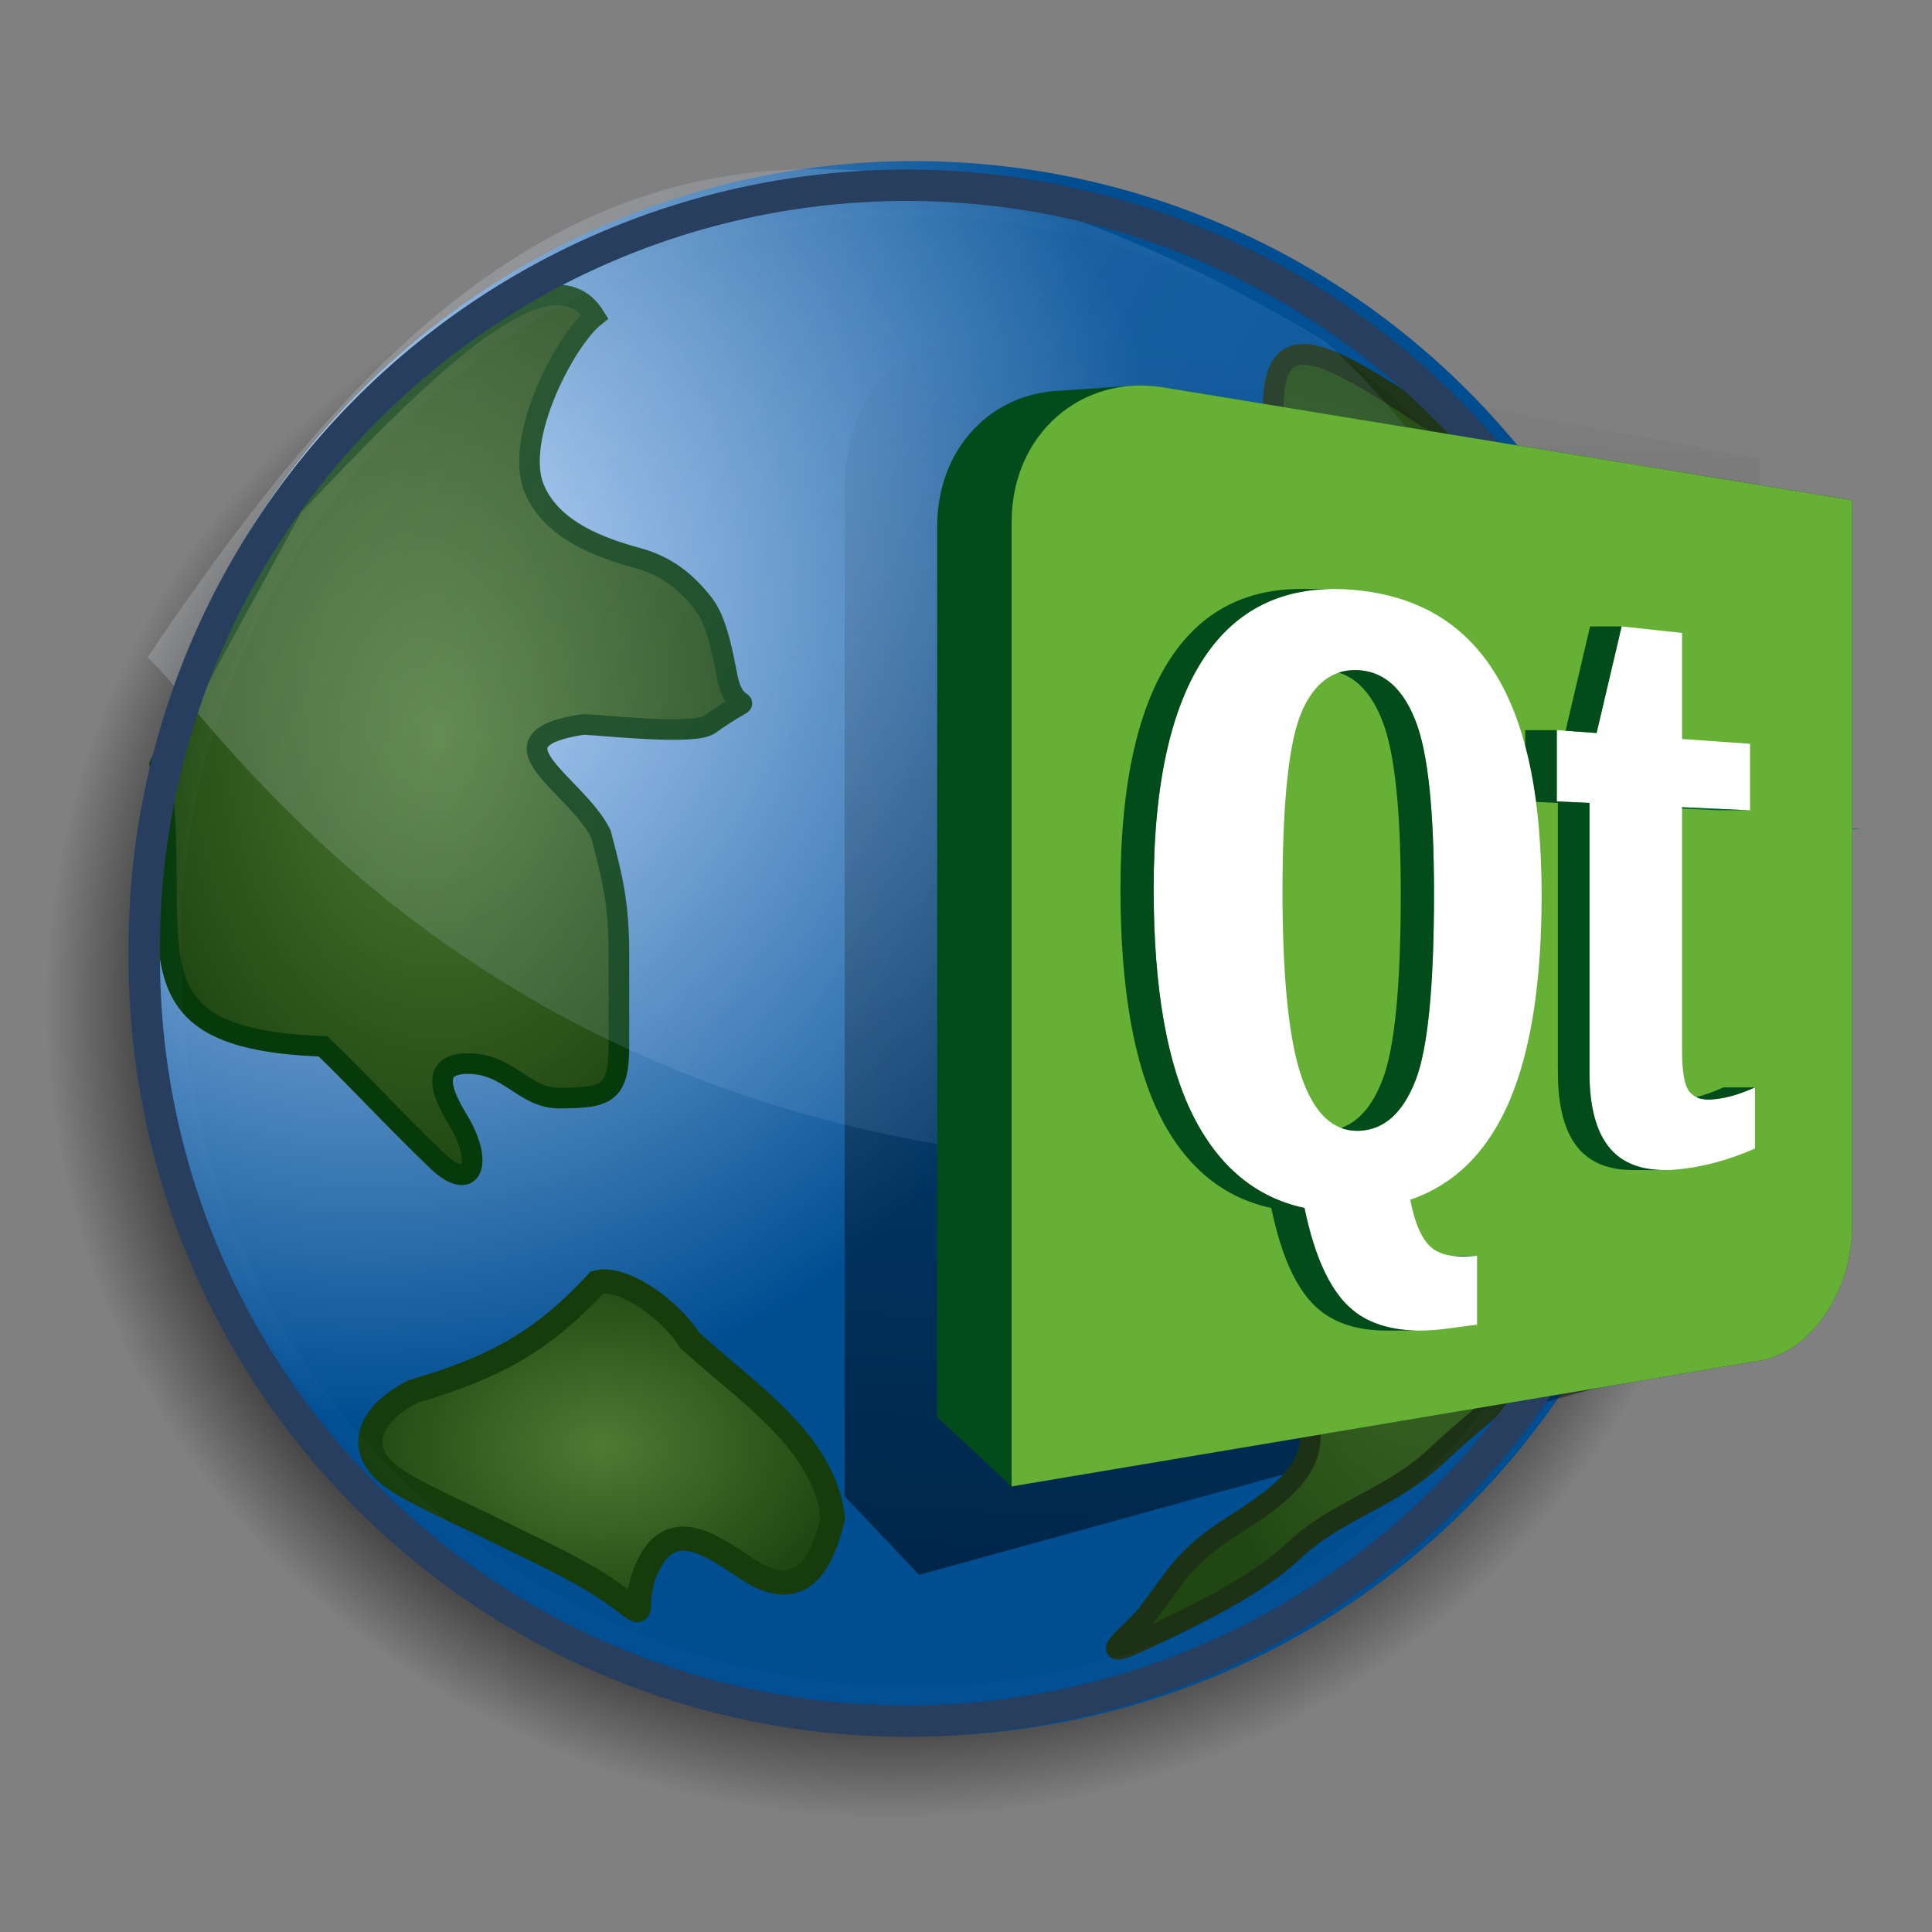 <?xml version="1.0" encoding="UTF-8" standalone="no"?>
<!-- Created with Inkscape (http://www.inkscape.org/) -->
<svg
   xmlns:dc="http://purl.org/dc/elements/1.1/"
   xmlns:cc="http://creativecommons.org/ns#"
   xmlns:rdf="http://www.w3.org/1999/02/22-rdf-syntax-ns#"
   xmlns:svg="http://www.w3.org/2000/svg"
   xmlns="http://www.w3.org/2000/svg"
   xmlns:xlink="http://www.w3.org/1999/xlink"
   xmlns:sodipodi="http://sodipodi.sourceforge.net/DTD/sodipodi-0.dtd"
   xmlns:inkscape="http://www.inkscape.org/namespaces/inkscape"
   width="48px"
   height="48px"
   id="svg2160"
   sodipodi:version="0.32"
   inkscape:version="0.46"
   inkscape:export-filename="c:\icons\qtbrowser48.png"
   inkscape:export-xdpi="90"
   inkscape:export-ydpi="90"
   sodipodi:docbase="C:\icons"
   sodipodi:docname="browser.svg"
   inkscape:output_extension="org.inkscape.output.svg.inkscape">
  <rect width="100%" height="100%" fill="#808080" stroke="none"/>
  <defs
     id="defs2162"><linearGradient
   id="linearGradient3808">
  <stop
     id="stop3810"
     offset="0"
     style="stop-color:#000000;stop-opacity:0.543;" />
  <stop
     id="stop3812"
     offset="1"
     style="stop-color:#000000;stop-opacity:0;" />
</linearGradient>
<inkscape:perspective
   sodipodi:type="inkscape:persp3d"
   inkscape:vp_x="0 : 24 : 1"
   inkscape:vp_y="0 : 1000 : 0"
   inkscape:vp_z="48 : 24 : 1"
   inkscape:persp3d-origin="24 : 16 : 1"
   id="perspective63" />
<linearGradient
   id="linearGradient3326">
  <stop
     style="stop-color:#000000;stop-opacity:0.314;"
     offset="0"
     id="stop3328" />
  <stop
     style="stop-color:#000000;stop-opacity:0;"
     offset="1"
     id="stop3330" />
</linearGradient>
<linearGradient
   id="linearGradient3318">
  <stop
     style="stop-color:#000000;stop-opacity:0.314;"
     offset="0"
     id="stop3320" />
  <stop
     style="stop-color:#000000;stop-opacity:0;"
     offset="1"
     id="stop3322" />
</linearGradient>
<linearGradient
   id="linearGradient3302">
  <stop
     style="stop-color:#000000;stop-opacity:0.314;"
     offset="0"
     id="stop3304" />
  <stop
     style="stop-color:#000000;stop-opacity:0;"
     offset="1"
     id="stop3306" />
</linearGradient>
<linearGradient
   id="linearGradient3267">
  <stop
     style="stop-color:#000000;stop-opacity:1;"
     offset="0"
     id="stop3269" />
  <stop
     id="stop3275"
     offset="0.797"
     style="stop-color:#000000;stop-opacity:1;" />
  <stop
     style="stop-color:#000000;stop-opacity:0;"
     offset="1"
     id="stop3271" />
</linearGradient>
<linearGradient
   id="linearGradient3745">
  <stop
     style="stop-color:#ffffff;stop-opacity:0.196;"
     offset="0"
     id="stop3747" />
  <stop
     style="stop-color:#7cb2ff;stop-opacity:0.072;"
     offset="1"
     id="stop3749" />
</linearGradient>
<linearGradient
   inkscape:collect="always"
   id="linearGradient3561">
  <stop
     style="stop-color:#b1d0ff;stop-opacity:1;"
     offset="0"
     id="stop3563" />
  <stop
     style="stop-color:#b1d0ff;stop-opacity:0;"
     offset="1"
     id="stop3565" />
</linearGradient>
<linearGradient
   id="linearGradient3181">
  <stop
     style="stop-color:#4f7a33;stop-opacity:1;"
     offset="0"
     id="stop3183" />
  <stop
     style="stop-color:#204712;stop-opacity:1;"
     offset="1"
     id="stop3185" />
</linearGradient>
<linearGradient
   id="linearGradient3143">
  <stop
     style="stop-color:#c1dbff;stop-opacity:1;"
     offset="0"
     id="stop3145" />
  <stop
     style="stop-color:#004e92;stop-opacity:1;"
     offset="1"
     id="stop3147" />
</linearGradient>
<radialGradient
   inkscape:collect="always"
   xlink:href="#linearGradient3143"
   id="radialGradient3149"
   cx="9.143"
   cy="15.143"
   fx="9.143"
   fy="15.143"
   r="20.121"
   gradientUnits="userSpaceOnUse" />
<radialGradient
   inkscape:collect="always"
   xlink:href="#linearGradient3181"
   id="radialGradient3187"
   cx="10.74"
   cy="18.251"
   fx="10.74"
   fy="18.251"
   r="7.419"
   gradientTransform="matrix(1.05,0,0,1.508,-0.38,-9.268)"
   gradientUnits="userSpaceOnUse" />
<radialGradient
   inkscape:collect="always"
   xlink:href="#linearGradient3181"
   id="radialGradient3195"
   cx="14.947"
   cy="35.92"
   fx="14.947"
   fy="35.92"
   r="6.047"
   gradientTransform="matrix(1,0,0,0.725,0,9.883)"
   gradientUnits="userSpaceOnUse" />
<radialGradient
   inkscape:collect="always"
   xlink:href="#linearGradient3181"
   id="radialGradient3203"
   cx="34.227"
   cy="24.681"
   fx="34.227"
   fy="24.681"
   r="6.752"
   gradientTransform="matrix(0.994,-0.108,0.296,2.727,-7.111,-38.922)"
   gradientUnits="userSpaceOnUse" />
<radialGradient
   inkscape:collect="always"
   xlink:href="#linearGradient3561"
   id="radialGradient3567"
   cx="22.714"
   cy="23.571"
   fx="22.714"
   fy="23.571"
   r="19.829"
   gradientUnits="userSpaceOnUse" />
<linearGradient
   inkscape:collect="always"
   xlink:href="#linearGradient3745"
   id="linearGradient3751"
   x1="0.841"
   y1="13.678"
   x2="31.397"
   y2="13.678"
   gradientUnits="userSpaceOnUse"
   gradientTransform="matrix(0.879,0.783,-0.629,1.095,14.148,-10.493)" />
<filter
   inkscape:collect="always"
   id="filter4176">
  <feGaussianBlur
     inkscape:collect="always"
     stdDeviation="0.277"
     id="feGaussianBlur4178" />
</filter>
<radialGradient
   inkscape:collect="always"
   xlink:href="#linearGradient3267"
   id="radialGradient3273"
   cx="22.714"
   cy="23.571"
   fx="22.714"
   fy="23.571"
   r="19.429"
   gradientUnits="userSpaceOnUse" />
<inkscape:perspective
   id="perspective136"
   inkscape:persp3d-origin="138.6795 : 92.479329 : 1"
   inkscape:vp_z="277.35901 : 138.71899 : 1"
   inkscape:vp_y="0 : 1000 : 0"
   inkscape:vp_x="0 : 138.71899 : 1"
   sodipodi:type="inkscape:persp3d" />










<linearGradient
   inkscape:collect="always"
   xlink:href="#linearGradient3808"
   id="linearGradient3806"
   x1="32.829"
   y1="32.056"
   x2="34.522"
   y2="-1.029"
   gradientUnits="userSpaceOnUse"
   gradientTransform="matrix(0.883,0,0,1,-8.01,9.192)" />
</defs>
  <sodipodi:namedview
     id="base"
     pagecolor="#ffffff"
     bordercolor="#666666"
     borderopacity="1.0"
     inkscape:pageopacity="0.0"
     inkscape:pageshadow="2"
     inkscape:zoom="5.6568542"
     inkscape:cx="30.924085"
     inkscape:cy="24.59691"
     inkscape:current-layer="layer1"
     showgrid="false"
     inkscape:grid-bbox="true"
     inkscape:document-units="px"
     inkscape:window-width="1299"
     inkscape:window-height="883"
     inkscape:window-x="373"
     inkscape:window-y="89"
     showguides="false" />
  <g
     id="layer1"
     inkscape:label="Layer 1"
     inkscape:groupmode="layer">
    <path
       sodipodi:type="arc"
       style="opacity:0.781;fill:url(#radialGradient3273);fill-opacity:1;stroke:none;stroke-width:0.8;stroke-linecap:round;stroke-linejoin:round;stroke-miterlimit:4;stroke-dasharray:none;stroke-opacity:1"
       id="path3407"
       sodipodi:cx="22.714285"
       sodipodi:cy="23.571428"
       sodipodi:rx="19.428572"
       sodipodi:ry="19.428572"
       d="M 42.143,23.571 A 19.429,19.429 0 1 1 3.286,23.571 A 19.429,19.429 0 1 1 42.143,23.571 z"
       transform="matrix(1.082,0,0,1.041,-2.431,0.43)" />
    <path
       sodipodi:type="arc"
       style="fill:url(#radialGradient3149);fill-opacity:1;stroke:none;stroke-width:0.8;stroke-linecap:round;stroke-linejoin:round;stroke-miterlimit:4;stroke-dasharray:none;stroke-opacity:1"
       id="path2170"
       sodipodi:cx="22.714285"
       sodipodi:cy="23.571428"
       sodipodi:rx="19.428572"
       sodipodi:ry="19.428572"
       d="M 42.143 23.571 A 19.429 19.429 0 1 1  3.286,23.571 A 19.429 19.429 0 1 1  42.143 23.571 z" />
    <path
       d="M 26.602,8.216 C 26.323,8.164 26.049,8.151 25.784,8.175 L 25.783,8.174 C 25.783,8.174 23.974,8.314 23.891,8.321 C 22.239,8.471 20.985,10.008 20.985,12.132 L 20.985,37.175 L 22.835,39.127 L 41.425,33.998 C 42.704,33.747 43.715,33.629 43.715,31.785 L 43.715,11.392 L 26.602,8.216 z"
       id="path2998"
       style="fill:url(#linearGradient3806);fill-opacity:1"
       sodipodi:nodetypes="cccsccccccc" />
    <path
       style="fill:url(#radialGradient3203);fill-opacity:1;fill-rule:evenodd;stroke:#1d3215;stroke-width:0.514;stroke-linecap:butt;stroke-linejoin:miter;stroke-miterlimit:4;stroke-dasharray:none;stroke-opacity:1"
       d="M 37.536,11.721 C 32.783,8.748 30.602,6.354 32.1,13.435 C 32.321,14.271 33.291,13.739 33.291,14.862 C 33.291,16.156 32.608,17.381 31.798,18.147 C 30.959,18.939 31.011,20.259 31.798,21.002 C 33.062,22.198 33.943,22.716 35.573,22.716 C 36.645,22.716 37.004,23.274 37.234,24.144 C 37.362,24.631 38.41,25.086 38.895,25.429 C 38.939,25.46 38.14,26.551 38.14,27.999 C 38.14,29.114 38.405,29.358 38.744,29.998 C 38.949,30.387 36.419,30.284 36.026,30.284 C 35.006,30.284 34.182,30.712 33.157,30.712 C 32.265,30.712 31.1,30.357 31.345,31.283 C 31.764,32.868 32.553,33.932 32.553,35.71 C 32.553,36.862 31.047,37.598 30.288,38.137 C 29.303,38.836 29.133,39.307 28.476,40.136 C 28.132,40.569 26.991,41.41 28.476,40.707 C 29.476,40.234 31.192,39.424 32.1,38.566 C 33.258,37.47 34.527,37.269 35.724,36.138 C 36.659,35.253 37.513,34.691 38.291,33.711 C 39.024,32.786 39.498,31.903 39.498,30.712 C 39.498,29.682 39.308,28.75 39.951,28.142 C 40.903,24.236 42.226,19.79 39.752,16.005 C 38.569,15.014 37.718,13.11 37.536,11.721 z "
       id="path3151"
       sodipodi:nodetypes="ccsssssssssssssssssssccc" />
    <path
       style="fill:url(#radialGradient3187);fill-opacity:1;fill-rule:evenodd;stroke:#063a0a;stroke-width:0.512;stroke-linecap:butt;stroke-linejoin:miter;stroke-miterlimit:4;stroke-dasharray:none;stroke-opacity:1"
       d="M 14.777,7.863 C 14.047,8.44 12.752,10.899 13.276,12.146 C 13.71,13.177 14.921,13.613 15.828,13.86 C 16.569,14.061 17.049,14.457 17.478,15.002 C 17.833,15.451 17.971,16.347 18.079,16.858 C 18.299,17.905 18.948,17.059 17.628,18 C 17.234,18.281 14.876,18 14.477,18 C 11.977,18.384 14.298,19.465 14.927,20.713 C 15.205,21.77 15.377,22.405 15.377,23.711 C 15.377,24.876 15.377,24.784 15.377,25.996 C 15.377,27.195 15.044,27.281 13.877,27.281 C 13.023,27.281 12.647,26.424 11.626,26.424 C 10.401,26.424 11.304,27.667 11.476,27.995 C 12.006,29.005 11.662,29.6 10.875,28.851 C 9.856,27.881 8.828,26.761 8.024,25.996 C 2.879,25.807 4.568,23.466 3.972,19 C 5.041,16.526 4.756,17.249 7.274,12.575 C 10.15,9.549 13.589,5.953 14.777,7.863 z"
       id="path3159"
       sodipodi:nodetypes="csssssccsssssscccc" />
    <path
       style="fill:url(#radialGradient3195);fill-opacity:1;fill-rule:evenodd;stroke:#163c0c;stroke-width:0.6;stroke-linecap:butt;stroke-linejoin:miter;stroke-miterlimit:4;stroke-dasharray:none;stroke-opacity:1"
       d="M 10.266,34.571 C 9.245,35.082 8.623,36.043 9.98,36.857 C 10.638,37.252 11.479,37.606 12.266,38 C 13.259,38.497 14.481,39.019 15.409,39.714 C 16.228,40.328 15.588,39.928 16.123,38.857 C 16.828,37.448 18.145,38.797 18.837,39.143 C 20.045,39.747 20.46,38.652 20.695,37.714 C 20.46,35.791 18.58,34.626 17.123,33.286 C 16.705,32.589 15.507,31.69 14.837,31.857 C 13.495,33.304 12.35,33.96 10.266,34.571 z "
       id="path3161"
       sodipodi:nodetypes="cssssscccc" />
    <path
       sodipodi:type="arc"
       style="fill:none;fill-opacity:1;stroke:url(#radialGradient3567);stroke-width:0.8;stroke-linecap:round;stroke-linejoin:round;stroke-miterlimit:4;stroke-dasharray:none;stroke-opacity:0.65"
       id="path3557"
       sodipodi:cx="22.714285"
       sodipodi:cy="23.571428"
       sodipodi:rx="19.428572"
       sodipodi:ry="19.428572"
       d="M 42.143 23.571 A 19.429 19.429 0 1 1  3.286,23.571 A 19.429 19.429 0 1 1  42.143 23.571 z"
       transform="matrix(0.953,0,0,0.953,0.992,1.175)" />
    <path
       style="fill:url(#linearGradient3751);fill-opacity:1;fill-rule:evenodd;stroke:none;stroke-width:1px;stroke-linecap:butt;stroke-linejoin:miter;stroke-opacity:1"
       d="M 39.917,27.786 C 44.589,26.791 38.226,13.202 32.946,8.5 C 18.135,-0.403 10.844,5.649 3.665,16.334 C 5.748,18.189 14.705,33.159 39.917,27.786 z"
       id="path3578"
       sodipodi:nodetypes="cccs" />
    <path
       d="M 45.903,20.611 C 46.008,20.611 46.12,20.603 46.24,20.59 L 45.61,20.59 C 45.698,20.604 45.799,20.611 45.903,20.611 z"
       id="path3012"
       style="fill:#0a6333" />
    <path
       sodipodi:type="arc"
       style="fill:none;fill-opacity:1;stroke:#273e5e;stroke-width:0.8;stroke-linecap:round;stroke-linejoin:round;stroke-miterlimit:4;stroke-dasharray:none;stroke-opacity:1"
       id="path3818"
       sodipodi:cx="22.714285"
       sodipodi:cy="23.571428"
       sodipodi:rx="19.428572"
       sodipodi:ry="19.428572"
       d="M 42.143,23.571 A 19.429,19.429 0 1 1 3.286,23.571 A 19.429,19.429 0 1 1 42.143,23.571 z"
       transform="matrix(0.975,0,0,0.975,0.382,0.7)" />
    <g
       transform="matrix(0.127,0,0,0.127,23.284,9.577)"
       id="g236">
    <path
   style="fill:#024c1c"
   id="path238"
   d="M 44.233,0.368 C 42.032,0.004 39.876,-0.083 37.788,0.079 L 37.784,0.078 C 37.784,0.078 23.532,1.048 22.886,1.099 C 9.875,2.138 0,12.834 0,27.605 L 0,201.792 L 14.567,215.37 L 160.968,190.766 C 171.041,189.016 178.999,177.133 178.999,164.303 L 178.999,22.46 L 44.233,0.368 z" />

    <path
   style="fill:#66b036"
   id="path240"
   d="M 179,164.304 C 179,177.134 171.042,189.017 160.969,190.767 L 14.567,215.37 L 14.567,26.683 C 14.567,9.52 28.263,-2.264 44.231,0.368 L 179,22.462 L 179,164.304 z" />

    <g
   id="g242">
        <path
   style="fill:#ffffff"
   id="path244"
   d="M 133.897,47.137 L 145.72,48.411 L 145.72,69.158 L 159.025,70.099 L 159.025,83.113 L 145.72,82.502 L 145.72,130.066 C 145.72,134.207 146.176,136.869 147.093,138.064 C 147.919,139.158 149.195,139.697 150.907,139.697 C 151.069,139.697 151.24,139.695 151.414,139.683 C 154.031,139.533 156.878,138.728 159.98,137.314 L 159.98,149.275 C 154.707,151.591 149.532,152.966 144.452,153.398 C 143.716,153.457 143.005,153.486 142.317,153.486 C 137.716,153.486 134.199,152.152 131.797,149.451 C 128.998,146.318 127.598,141.285 127.598,134.387 L 127.598,81.661 L 121.209,81.368 L 121.209,67.424 L 129,67.985 L 133.897,47.137 z" />

    </g>

    <polygon
   style="fill:#0a6333"
   id="polygon246"
   points="159.027,83.112 145.722,82.501 145.722,82.785 152.854,83.112 159.027,83.112 " />

    <path
   style="fill:#024c1c"
   id="path248"
   d="M 148.488,139.21 C 149.168,139.548 149.96,139.696 150.908,139.696 C 151.07,139.696 151.241,139.694 151.415,139.682 C 154.032,139.532 156.879,138.727 159.981,137.313 L 153.806,137.313 C 151.938,138.169 150.178,138.808 148.488,139.21 z" />

    <path
   style="fill:#024c1c"
   id="path250"
   d="M 133.897,47.137 L 127.723,47.137 L 122.93,67.549 L 129,67.985 L 133.897,47.137 z M 131.799,149.45 C 129,146.317 127.6,141.284 127.6,134.386 L 127.6,81.661 L 121.211,81.368 L 121.211,67.424 L 115.03,67.424 L 115.03,70.539 C 115.926,73.897 116.63,77.539 117.149,81.465 L 121.426,81.661 L 121.426,134.386 C 121.426,141.284 122.827,146.318 125.625,149.45 C 128.029,152.151 131.541,153.485 136.141,153.485 L 142.318,153.485 C 137.718,153.485 134.2,152.151 131.799,149.45 z" />

    <path
   style="fill:#0a6333"
   id="path252"
   d="M 102.954,170.419 C 103.782,170.419 104.669,170.362 105.615,170.259 L 100.649,170.259 C 101.341,170.364 102.138,170.419 102.954,170.419 z" />

    <path
   style="fill:#ffffff"
   id="path254"
   d="M 112.036,139.78 C 107.81,149.749 101.365,156.27 92.542,159.288 C 93.43,163.856 94.778,166.929 96.567,168.55 C 97.955,169.796 100.094,170.419 102.958,170.419 C 103.782,170.419 104.671,170.362 105.615,170.259 L 105.615,183.736 L 99.497,184.539 C 97.692,184.771 95.98,184.889 94.361,184.889 C 89.001,184.889 84.665,183.59 81.402,180.961 C 77.085,177.496 73.899,170.805 71.857,160.908 C 62.48,158.91 55.166,152.945 50.103,142.937 C 44.965,132.769 42.349,117.895 42.349,98.441 C 42.349,77.466 45.927,61.985 52.971,52.169 C 58.912,43.885 67.202,39.812 77.634,39.812 C 79.306,39.812 81.033,39.916 82.809,40.124 C 95.081,41.539 103.977,47.329 109.77,57.362 C 115.453,67.177 118.243,81.244 118.243,99.721 C 118.242,116.643 116.186,129.954 112.036,139.78 z M 93.582,135.933 C 95.996,129.724 97.189,117.54 97.189,99.37 C 97.189,83.054 96.007,71.837 93.608,65.682 C 91.21,59.496 87.622,56.153 82.808,55.731 C 82.441,55.7 82.075,55.681 81.724,55.681 C 77.264,55.681 73.84,58.283 71.447,63.508 C 68.863,69.201 67.555,81.003 67.555,98.866 C 67.555,116.129 68.826,128.379 71.388,135.569 C 73.804,142.419 77.423,145.813 82.174,145.813 C 82.384,145.813 82.593,145.805 82.809,145.79 C 87.566,145.489 91.148,142.202 93.582,135.933" />

    <path
   style="fill:#024c1c"
   id="path256"
   d="M 84.708,183.003 C 84.59,182.95 84.477,182.896 84.361,182.839 C 84.349,182.835 84.336,182.829 84.323,182.821 C 84.218,182.77 84.115,182.716 84.011,182.663 C 83.991,182.653 83.971,182.642 83.948,182.63 C 83.854,182.579 83.761,182.528 83.667,182.476 C 83.636,182.46 83.609,182.443 83.579,182.427 C 83.494,182.38 83.412,182.331 83.328,182.284 C 83.286,182.263 83.25,182.239 83.209,182.214 C 83.137,182.171 83.062,182.128 82.994,182.083 C 82.943,182.054 82.897,182.024 82.848,181.993 C 82.785,181.954 82.726,181.915 82.663,181.876 C 82.606,181.837 82.552,181.798 82.492,181.759 C 82.442,181.726 82.392,181.693 82.342,181.659 C 82.272,181.612 82.206,181.563 82.141,181.518 C 82.101,181.489 82.061,181.463 82.021,181.432 C 81.943,181.377 81.866,181.319 81.79,181.26 C 81.764,181.239 81.735,181.221 81.708,181.199 C 81.607,181.121 81.505,181.039 81.402,180.959 C 77.085,177.494 73.899,170.803 71.857,160.906 C 62.48,158.908 55.166,152.943 50.103,142.935 C 44.965,132.767 42.349,117.893 42.349,98.439 C 42.349,77.464 45.927,61.983 52.971,52.167 C 58.912,43.883 67.202,39.81 77.634,39.81 C 77.67,39.81 71.114,39.806 71.114,39.806 L 71.114,39.81 C 60.694,39.818 52.411,43.89 46.476,52.167 C 39.434,61.984 35.855,77.465 35.855,98.439 C 35.855,117.892 38.469,132.767 43.609,142.935 C 48.671,152.943 55.983,158.908 65.361,160.906 C 67.403,170.802 70.588,177.494 74.904,180.959 C 78.168,183.588 82.507,184.887 87.867,184.887 C 87.967,184.887 88.07,184.887 88.17,184.885 L 93.861,184.885 C 90.361,184.828 87.306,184.203 84.716,183.006 C 84.712,183.007 84.708,183.007 84.708,183.003 z M 87.113,65.681 C 89.511,71.837 90.69,83.054 90.69,99.369 C 90.69,117.539 89.502,129.723 87.083,135.932 C 85.142,140.942 82.439,144.047 79.013,145.248 C 79.999,145.621 81.058,145.81 82.173,145.81 C 82.383,145.81 82.592,145.802 82.808,145.787 C 87.567,145.488 91.149,142.201 93.582,135.932 C 95.996,129.723 97.189,117.539 97.189,99.369 C 97.189,83.053 96.007,71.836 93.608,65.681 C 91.21,59.495 87.622,56.152 82.808,55.73 C 82.441,55.699 82.075,55.68 81.724,55.68 C 80.601,55.68 79.549,55.845 78.556,56.173 L 78.556,56.175 L 78.556,56.175 C 82.254,57.322 85.104,60.5 87.113,65.681 z" />

</g>
  </g>
</svg>
